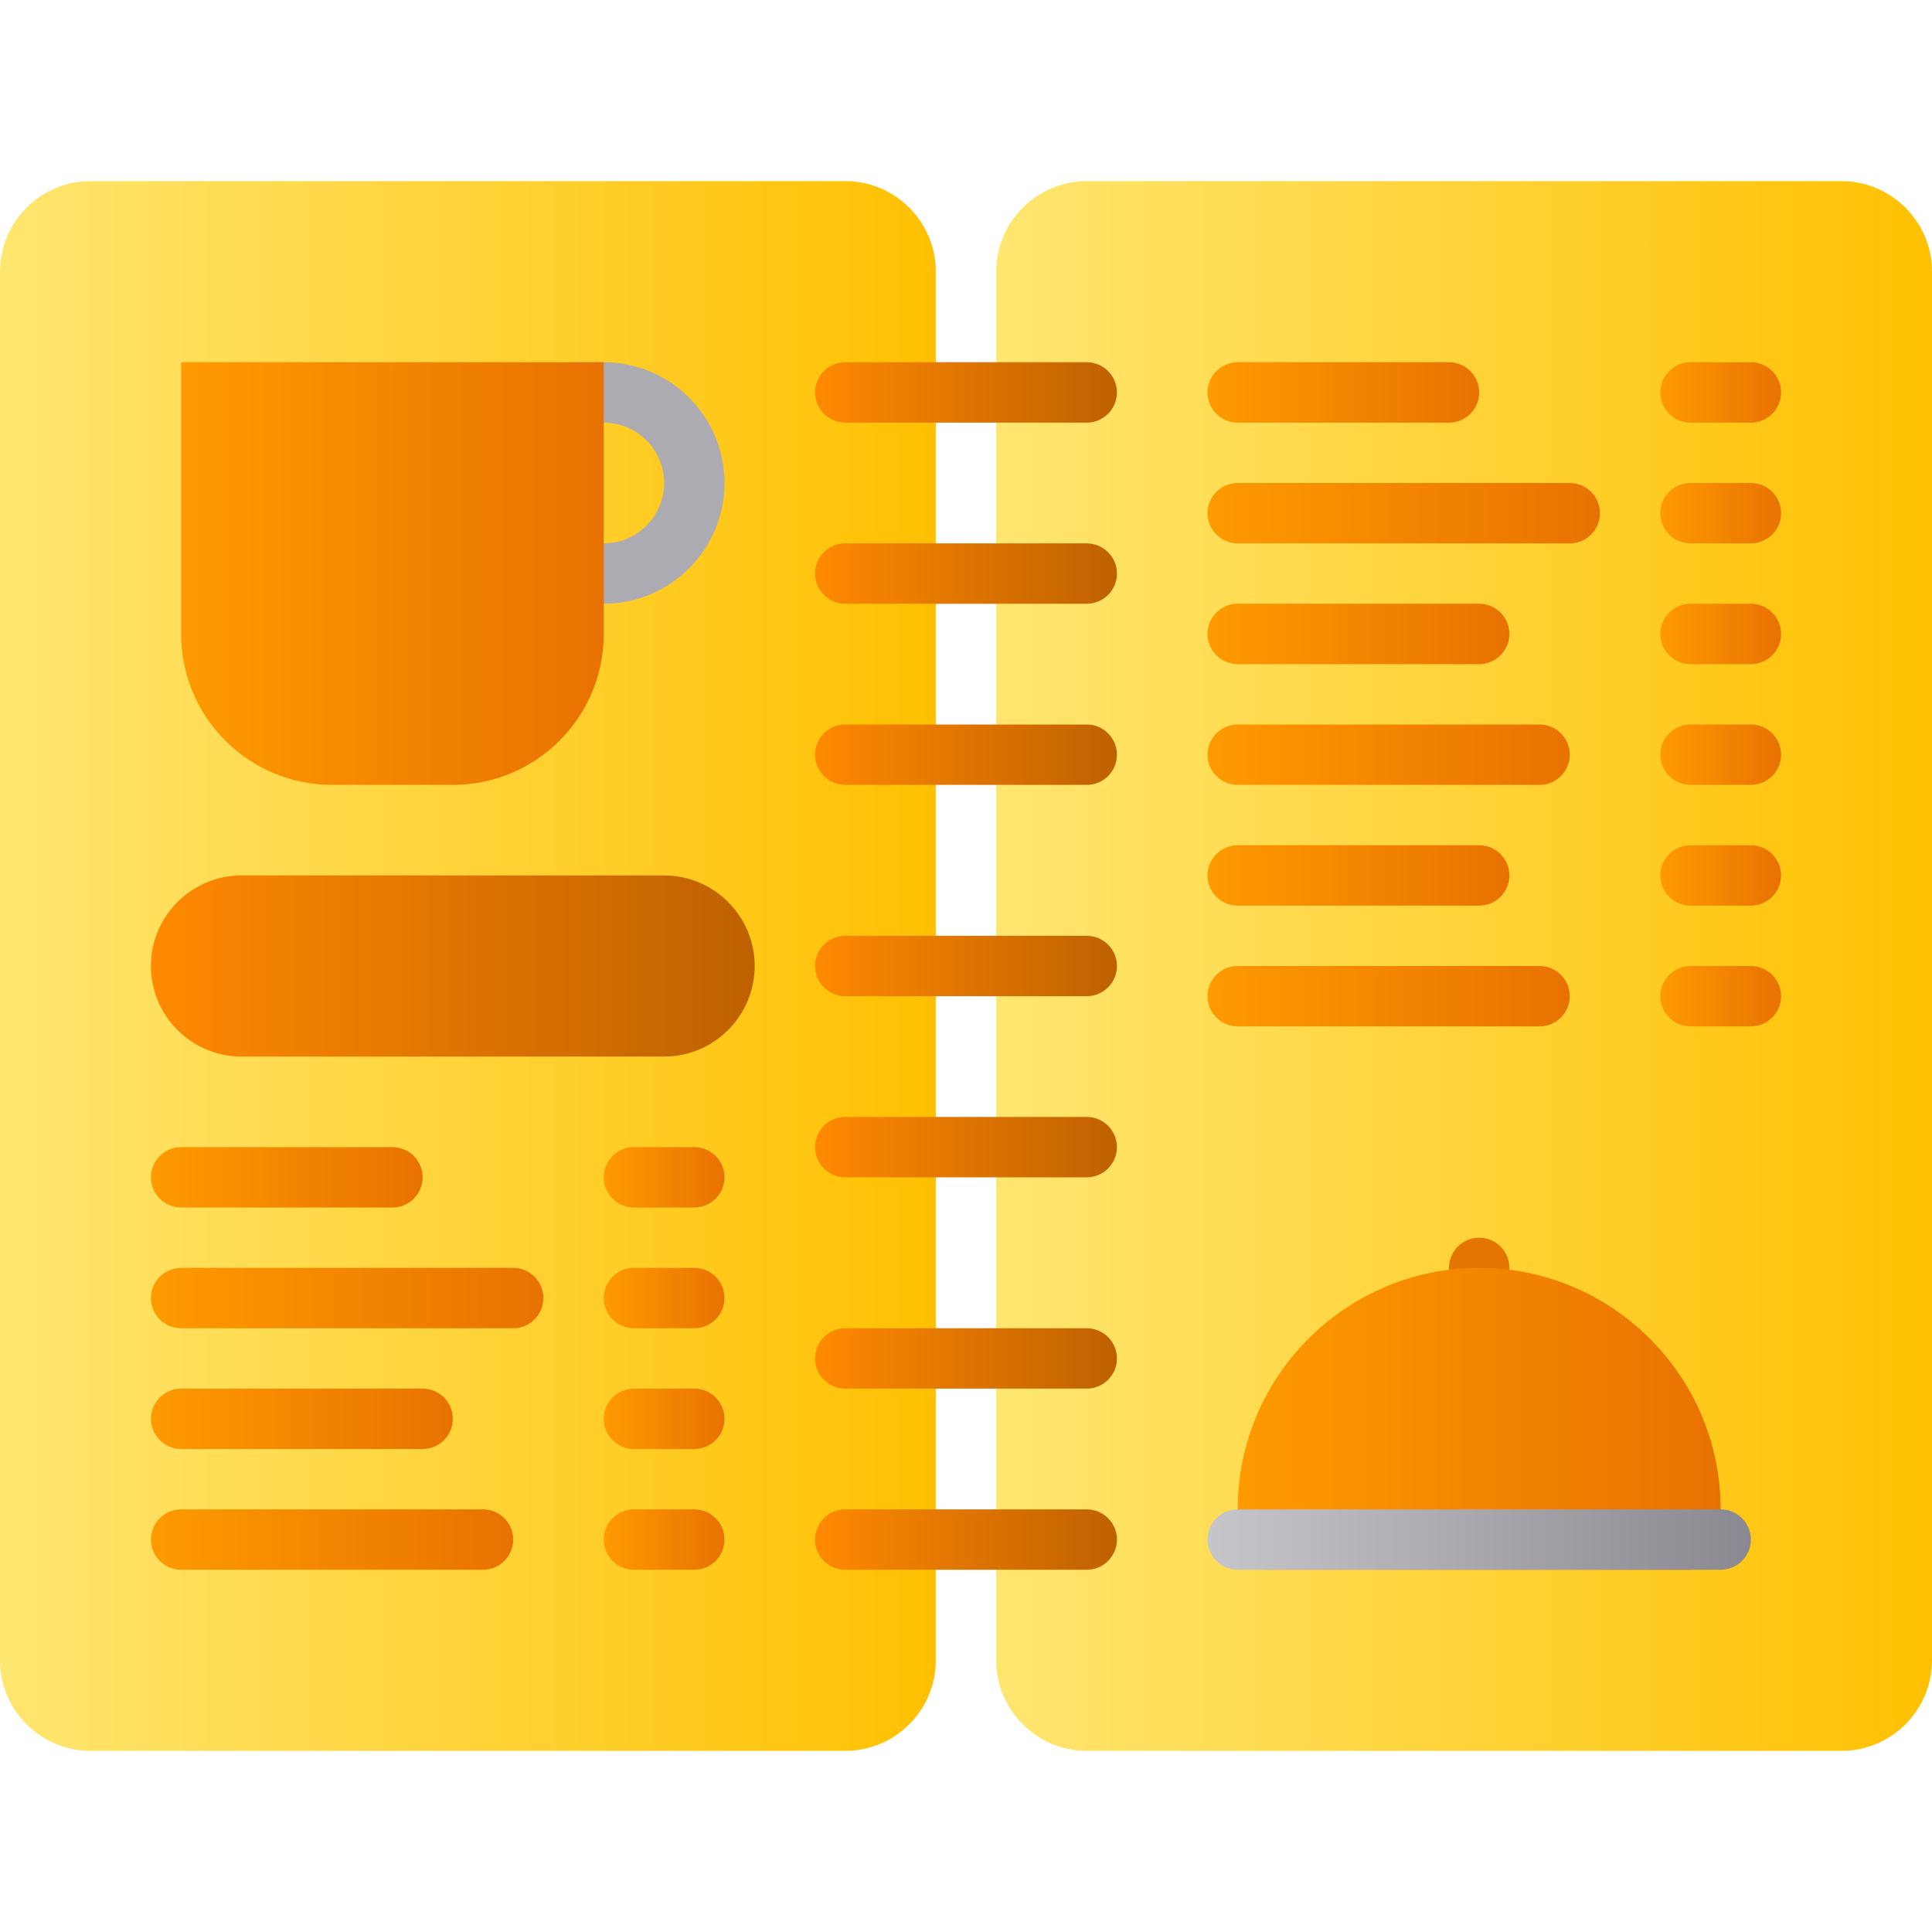 <svg id="Layer_1" enable-background="new 0 0 64 64" height="512" viewBox="0 0 64 64" width="512" xmlns="http://www.w3.org/2000/svg" xmlns:xlink="http://www.w3.org/1999/xlink"><linearGradient id="lg1"><stop offset="0" stop-color="#ffe670"/><stop offset="1" stop-color="#ffc001"/></linearGradient><linearGradient id="SVGID_1_" gradientUnits="userSpaceOnUse" x1="0" x2="31" xlink:href="#lg1" y1="32" y2="32"/><linearGradient id="SVGID_2_" gradientUnits="userSpaceOnUse" x1="33" x2="64" xlink:href="#lg1" y1="32" y2="32"/><linearGradient id="lg2"><stop offset="0" stop-color="#ff8901"/><stop offset="1" stop-color="#bf6101"/></linearGradient><linearGradient id="SVGID_3_" gradientUnits="userSpaceOnUse" x1="27" x2="37" xlink:href="#lg2" y1="13" y2="13"/><linearGradient id="SVGID_4_" gradientUnits="userSpaceOnUse" x1="27" x2="37" xlink:href="#lg2" y1="19" y2="19"/><linearGradient id="SVGID_5_" gradientUnits="userSpaceOnUse" x1="27" x2="37" xlink:href="#lg2" y1="25" y2="25"/><linearGradient id="SVGID_6_" gradientUnits="userSpaceOnUse" x1="27" x2="37" xlink:href="#lg2" y1="32" y2="32"/><linearGradient id="SVGID_7_" gradientUnits="userSpaceOnUse" x1="27" x2="37" xlink:href="#lg2" y1="38" y2="38"/><linearGradient id="SVGID_8_" gradientUnits="userSpaceOnUse" x1="27" x2="37" xlink:href="#lg2" y1="45" y2="45"/><linearGradient id="SVGID_9_" gradientUnits="userSpaceOnUse" x1="27" x2="37" xlink:href="#lg2" y1="51" y2="51"/><linearGradient id="lg3"><stop offset="0" stop-color="#ff9a00"/><stop offset="1" stop-color="#e87201"/></linearGradient><linearGradient id="SVGID_10_" gradientUnits="userSpaceOnUse" x1="6" x2="20" xlink:href="#lg3" y1="19" y2="19"/><linearGradient id="SVGID_11_" gradientUnits="userSpaceOnUse" x1="5" x2="14" xlink:href="#lg3" y1="39" y2="39"/><linearGradient id="SVGID_12_" gradientUnits="userSpaceOnUse" x1="20" x2="24" xlink:href="#lg3" y1="39" y2="39"/><linearGradient id="SVGID_13_" gradientUnits="userSpaceOnUse" x1="5" x2="18" xlink:href="#lg3" y1="43" y2="43"/><linearGradient id="SVGID_14_" gradientUnits="userSpaceOnUse" x1="20" x2="24" xlink:href="#lg3" y1="43" y2="43"/><linearGradient id="SVGID_15_" gradientUnits="userSpaceOnUse" x1="5" x2="15" xlink:href="#lg3" y1="47" y2="47"/><linearGradient id="SVGID_16_" gradientUnits="userSpaceOnUse" x1="20" x2="24" xlink:href="#lg3" y1="47" y2="47"/><linearGradient id="SVGID_17_" gradientUnits="userSpaceOnUse" x1="5" x2="17" xlink:href="#lg3" y1="51" y2="51"/><linearGradient id="SVGID_18_" gradientUnits="userSpaceOnUse" x1="20" x2="24" xlink:href="#lg3" y1="51" y2="51"/><linearGradient id="SVGID_19_" gradientUnits="userSpaceOnUse" x1="5" x2="25" xlink:href="#lg2" y1="32" y2="32"/><linearGradient id="SVGID_20_" gradientUnits="userSpaceOnUse" x1="41" x2="57" xlink:href="#lg3" y1="47" y2="47"/><linearGradient id="SVGID_21_" gradientUnits="userSpaceOnUse" x1="40" x2="58" y1="51" y2="51"><stop offset="0" stop-color="#c6c5cb"/><stop offset="1" stop-color="#8a8991"/></linearGradient><linearGradient id="SVGID_22_" gradientUnits="userSpaceOnUse" x1="40" x2="49" xlink:href="#lg3" y1="13" y2="13"/><linearGradient id="SVGID_23_" gradientUnits="userSpaceOnUse" x1="55" x2="59" xlink:href="#lg3" y1="13" y2="13"/><linearGradient id="SVGID_24_" gradientUnits="userSpaceOnUse" x1="40" x2="53" xlink:href="#lg3" y1="17" y2="17"/><linearGradient id="SVGID_25_" gradientUnits="userSpaceOnUse" x1="55" x2="59" xlink:href="#lg3" y1="17" y2="17"/><linearGradient id="SVGID_26_" gradientUnits="userSpaceOnUse" x1="40" x2="50" xlink:href="#lg3" y1="21" y2="21"/><linearGradient id="SVGID_27_" gradientUnits="userSpaceOnUse" x1="55" x2="59" xlink:href="#lg3" y1="21" y2="21"/><linearGradient id="SVGID_28_" gradientUnits="userSpaceOnUse" x1="40" x2="52" xlink:href="#lg3" y1="25" y2="25"/><linearGradient id="SVGID_29_" gradientUnits="userSpaceOnUse" x1="55" x2="59" xlink:href="#lg3" y1="25" y2="25"/><linearGradient id="SVGID_30_" gradientUnits="userSpaceOnUse" x1="40" x2="50" xlink:href="#lg3" y1="29" y2="29"/><linearGradient id="SVGID_31_" gradientUnits="userSpaceOnUse" x1="55" x2="59" xlink:href="#lg3" y1="29" y2="29"/><linearGradient id="SVGID_32_" gradientUnits="userSpaceOnUse" x1="40" x2="52" xlink:href="#lg3" y1="33" y2="33"/><linearGradient id="SVGID_33_" gradientUnits="userSpaceOnUse" x1="55" x2="59" xlink:href="#lg3" y1="33" y2="33"/><g><path d="m28 6h-25c-1.654 0-3 1.346-3 3v46c0 1.654 1.346 3 3 3h25c1.654 0 3-1.346 3-3v-46c0-1.654-1.346-3-3-3z" fill="url(#SVGID_1_)"/><path d="m61 6h-25c-1.654 0-3 1.346-3 3v46c0 1.654 1.346 3 3 3h25c1.654 0 3-1.346 3-3v-46c0-1.654-1.346-3-3-3z" fill="url(#SVGID_2_)"/><path d="m36 14h-8c-.552 0-1-.448-1-1s.448-1 1-1h8c.552 0 1 .448 1 1s-.448 1-1 1z" fill="url(#SVGID_3_)"/><path d="m36 20h-8c-.552 0-1-.448-1-1s.448-1 1-1h8c.552 0 1 .448 1 1s-.448 1-1 1z" fill="url(#SVGID_4_)"/><path d="m36 26h-8c-.552 0-1-.448-1-1s.448-1 1-1h8c.552 0 1 .448 1 1s-.448 1-1 1z" fill="url(#SVGID_5_)"/><path d="m36 33h-8c-.552 0-1-.448-1-1s.448-1 1-1h8c.552 0 1 .448 1 1s-.448 1-1 1z" fill="url(#SVGID_6_)"/><path d="m36 39h-8c-.552 0-1-.448-1-1s.448-1 1-1h8c.552 0 1 .448 1 1s-.448 1-1 1z" fill="url(#SVGID_7_)"/><path d="m36 46h-8c-.552 0-1-.448-1-1s.448-1 1-1h8c.552 0 1 .448 1 1s-.448 1-1 1z" fill="url(#SVGID_8_)"/><path d="m20 20h-1c-.552 0-1-.448-1-1s.448-1 1-1h1c1.103 0 2-.897 2-2s-.897-2-2-2h-1c-.552 0-1-.448-1-1s.448-1 1-1h1c2.206 0 4 1.794 4 4s-1.794 4-4 4z" fill="#acabb1"/><path d="m36 52h-8c-.552 0-1-.448-1-1s.448-1 1-1h8c.552 0 1 .448 1 1s-.448 1-1 1z" fill="url(#SVGID_9_)"/><path d="m20 12h-14v9c0 2.761 2.239 5 5 5h4c2.761 0 5-2.239 5-5z" fill="url(#SVGID_10_)"/><path d="m13 40h-7c-.552 0-1-.448-1-1s.448-1 1-1h7c.552 0 1 .448 1 1s-.448 1-1 1z" fill="url(#SVGID_11_)"/><path d="m23 40h-2c-.552 0-1-.448-1-1s.448-1 1-1h2c.552 0 1 .448 1 1s-.448 1-1 1z" fill="url(#SVGID_12_)"/><path d="m17 44h-11c-.552 0-1-.448-1-1s.448-1 1-1h11c.552 0 1 .448 1 1s-.448 1-1 1z" fill="url(#SVGID_13_)"/><path d="m23 44h-2c-.552 0-1-.448-1-1s.448-1 1-1h2c.552 0 1 .448 1 1s-.448 1-1 1z" fill="url(#SVGID_14_)"/><path d="m14 48h-8c-.552 0-1-.448-1-1s.448-1 1-1h8c.552 0 1 .448 1 1s-.448 1-1 1z" fill="url(#SVGID_15_)"/><path d="m23 48h-2c-.552 0-1-.448-1-1s.448-1 1-1h2c.552 0 1 .448 1 1s-.448 1-1 1z" fill="url(#SVGID_16_)"/><path d="m16 52h-10c-.552 0-1-.448-1-1s.448-1 1-1h10c.552 0 1 .448 1 1s-.448 1-1 1z" fill="url(#SVGID_17_)"/><path d="m23 52h-2c-.552 0-1-.448-1-1s.448-1 1-1h2c.552 0 1 .448 1 1s-.448 1-1 1z" fill="url(#SVGID_18_)"/><path d="m22 29h-14c-1.654 0-3 1.346-3 3s1.346 3 3 3h14c1.654 0 3-1.346 3-3s-1.346-3-3-3z" fill="url(#SVGID_19_)"/><path d="m49 44c-.552 0-1-.448-1-1v-1c0-.552.448-1 1-1s1 .448 1 1v1c0 .552-.448 1-1 1z" fill="#e47500"/><path d="m49 42c-4.411 0-8 3.589-8 8v1c0 .552.448 1 1 1h14c.552 0 1-.448 1-1v-1c0-4.411-3.589-8-8-8z" fill="url(#SVGID_20_)"/><path d="m57 52h-16c-.552 0-1-.448-1-1s.448-1 1-1h16c.552 0 1 .448 1 1s-.448 1-1 1z" fill="url(#SVGID_21_)"/><path d="m48 14h-7c-.552 0-1-.448-1-1s.448-1 1-1h7c.552 0 1 .448 1 1s-.448 1-1 1z" fill="url(#SVGID_22_)"/><path d="m58 14h-2c-.552 0-1-.448-1-1s.448-1 1-1h2c.552 0 1 .448 1 1s-.448 1-1 1z" fill="url(#SVGID_23_)"/><path d="m52 18h-11c-.552 0-1-.448-1-1s.448-1 1-1h11c.552 0 1 .448 1 1s-.448 1-1 1z" fill="url(#SVGID_24_)"/><path d="m58 18h-2c-.552 0-1-.448-1-1s.448-1 1-1h2c.552 0 1 .448 1 1s-.448 1-1 1z" fill="url(#SVGID_25_)"/><path d="m49 22h-8c-.552 0-1-.448-1-1s.448-1 1-1h8c.552 0 1 .448 1 1s-.448 1-1 1z" fill="url(#SVGID_26_)"/><path d="m58 22h-2c-.552 0-1-.448-1-1s.448-1 1-1h2c.552 0 1 .448 1 1s-.448 1-1 1z" fill="url(#SVGID_27_)"/><path d="m51 26h-10c-.552 0-1-.448-1-1s.448-1 1-1h10c.552 0 1 .448 1 1s-.448 1-1 1z" fill="url(#SVGID_28_)"/><path d="m58 26h-2c-.552 0-1-.448-1-1s.448-1 1-1h2c.552 0 1 .448 1 1s-.448 1-1 1z" fill="url(#SVGID_29_)"/><path d="m49 30h-8c-.552 0-1-.448-1-1s.448-1 1-1h8c.552 0 1 .448 1 1s-.448 1-1 1z" fill="url(#SVGID_30_)"/><path d="m58 30h-2c-.552 0-1-.448-1-1s.448-1 1-1h2c.552 0 1 .448 1 1s-.448 1-1 1z" fill="url(#SVGID_31_)"/><path d="m51 34h-10c-.552 0-1-.448-1-1s.448-1 1-1h10c.552 0 1 .448 1 1s-.448 1-1 1z" fill="url(#SVGID_32_)"/><path d="m58 34h-2c-.552 0-1-.448-1-1s.448-1 1-1h2c.552 0 1 .448 1 1s-.448 1-1 1z" fill="url(#SVGID_33_)"/></g></svg>